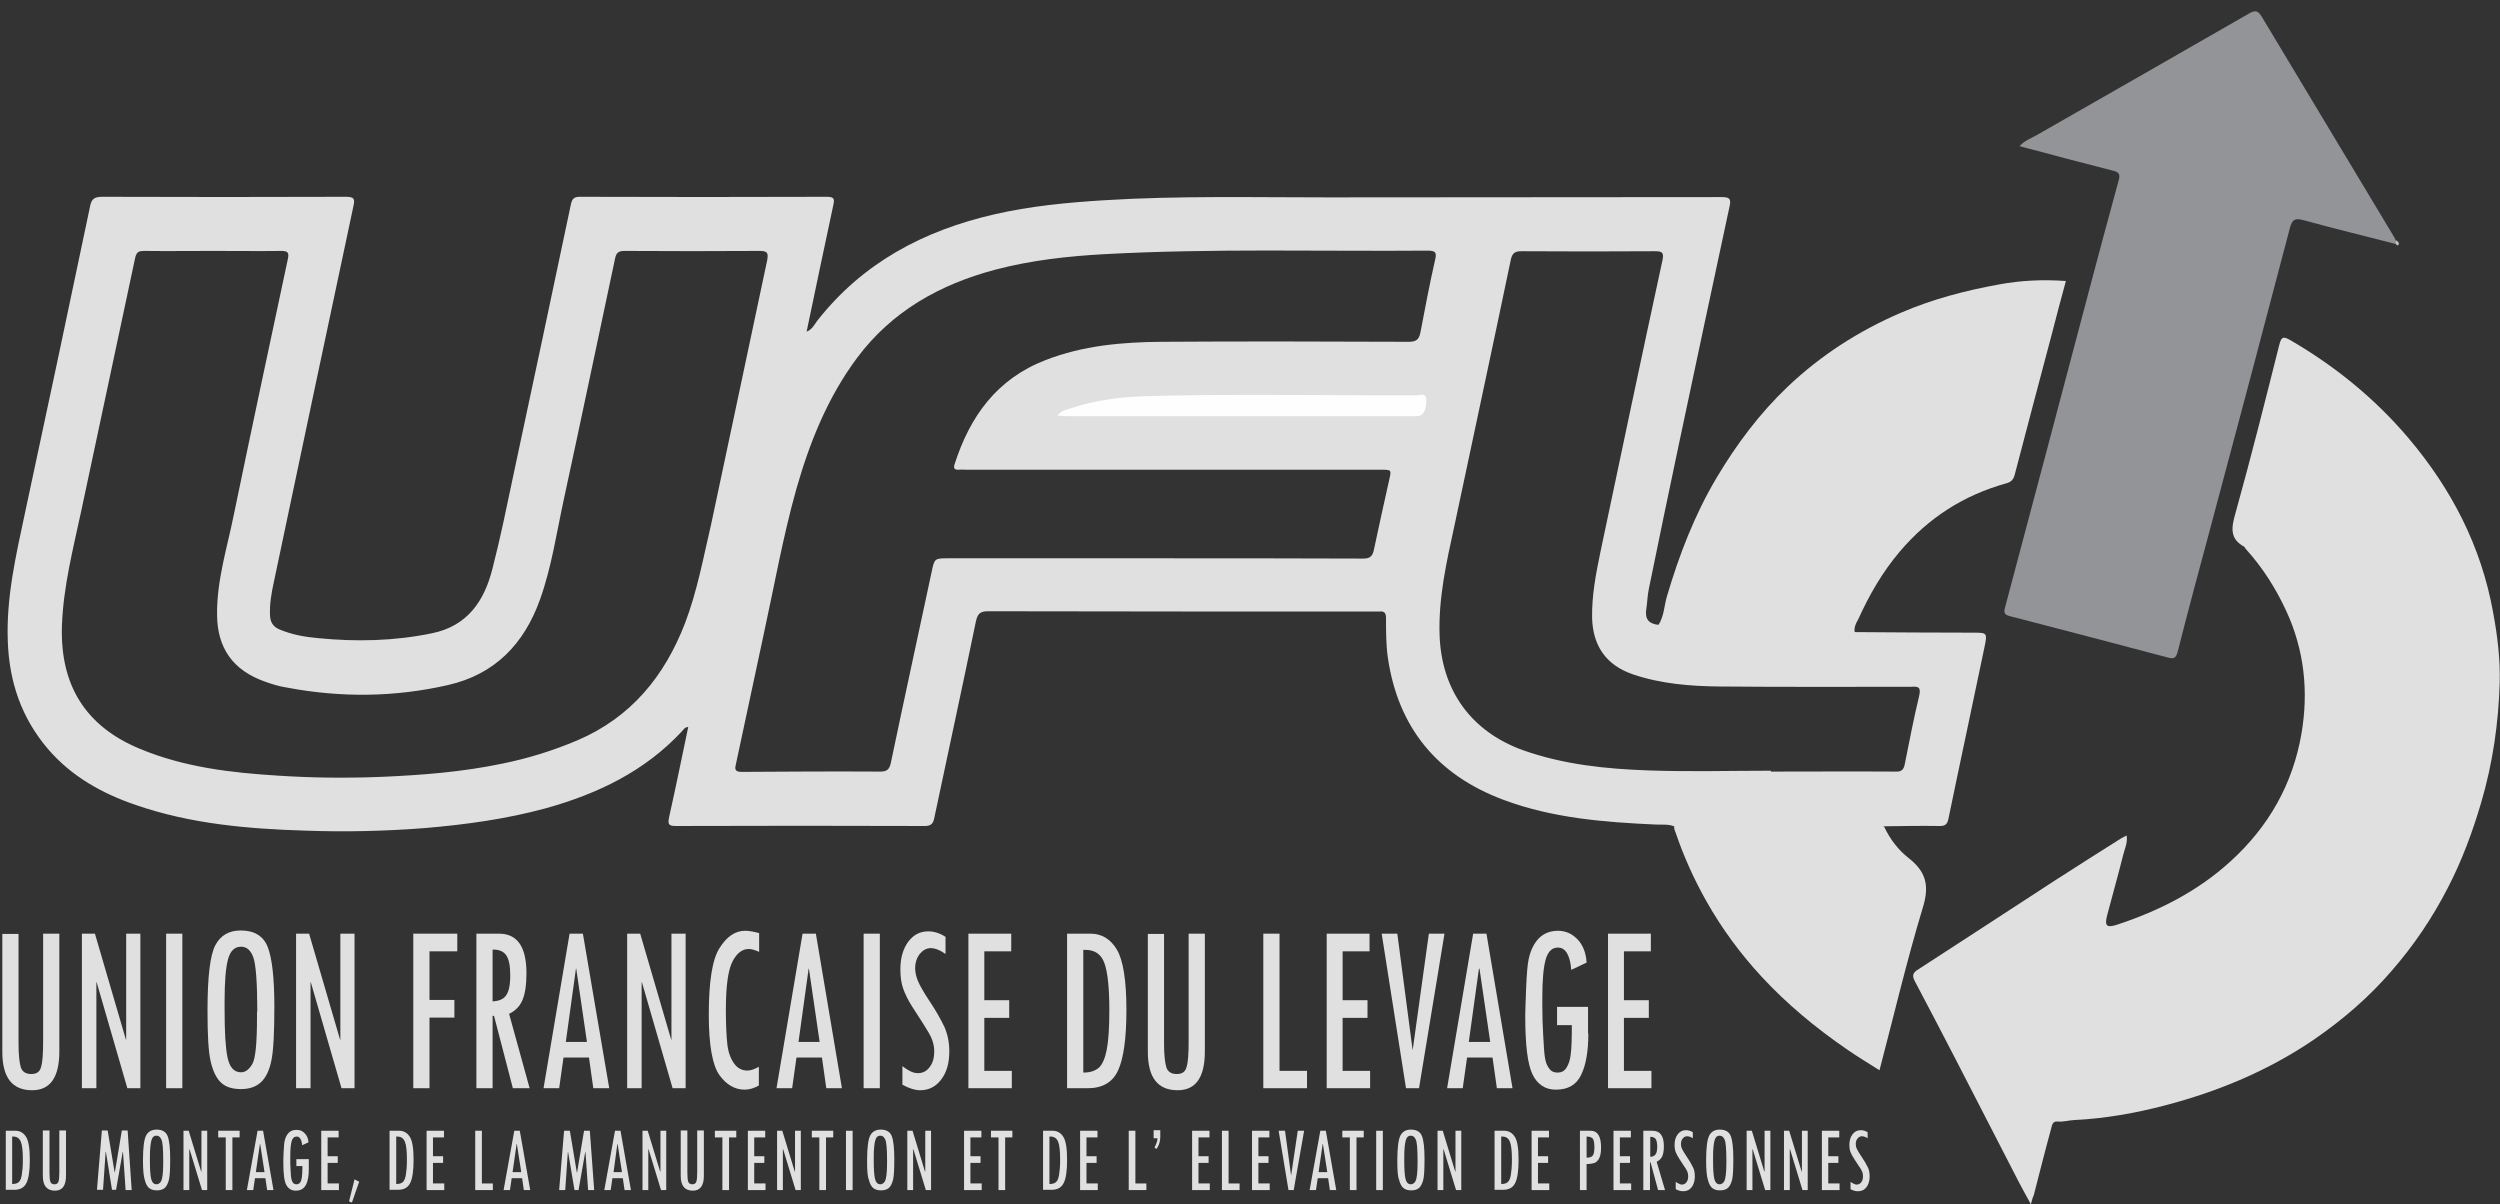 <svg xmlns="http://www.w3.org/2000/svg" xmlns:xlink="http://www.w3.org/1999/xlink" id="Calque_0_xA0_Image_00000057139513955789938460000000219301595783462581_" x="0px" y="0px" viewBox="0 0 863.8 416.1" style="enable-background:new 0 0 863.8 416.1;" xml:space="preserve"><rect x="0" y="0" width="863.8" height="416.1" fill="#333333" stroke="none"/><g>	<path style="fill:#E0E0E0;" d="M20.5,363.3c0,8.9-3.1,13.4-9.4,13.4c-6.9,0-10.3-4.4-10.3-13.3v-40.7h5.6v37.7c0,4,0.3,6.8,0.8,8.4  c0.5,1.5,1.7,2.3,3.6,2.3s3-0.8,3.4-2.5c0.5-1.6,0.7-4.5,0.7-8.7v-37.3h5.6V363.3z"></path>	<path style="fill:#E0E0E0;" d="M48.4,376h-4.4l-10.6-36.6l-0.1,0V376h-5v-53.4h4.5l10.7,36.6l0.1,0v-36.6h4.9V376z"></path>	<path style="fill:#E0E0E0;" d="M57.4,322.6h5.6V376h-5.6V322.6z"></path>	<path style="fill:#E0E0E0;" d="M71.7,349.1c0-11.6,0.9-19.1,2.7-22.5c1.8-3.4,4.7-5.1,8.8-5.1c4.7,0,7.8,1.9,9.3,5.7  s2.3,10.7,2.3,20.6c0,8.9-0.3,15-1,18.5s-1.9,6-3.6,7.6c-1.7,1.6-4,2.4-6.9,2.4c-3,0-5.3-0.7-6.9-2.2c-1.6-1.5-2.8-3.9-3.6-7.3  C72,363.4,71.7,357.6,71.7,349.1z M88.9,349.5c0-10.1-0.5-16.4-1.4-18.8c-0.9-2.4-2.3-3.6-4.2-3.6c-2.2,0-3.7,1.4-4.5,4.3  c-0.8,2.9-1.2,7.7-1.2,14.5v2.9c0,7.6,0.3,13.1,1,16.5s2.2,5.2,4.7,5.2c1.5,0,2.8-1,3.9-2.9c1.1-2,1.6-7.3,1.6-16.2V349.5z"></path>	<path style="fill:#E0E0E0;" d="M122.4,376H118l-10.6-36.6l-0.1,0V376h-5v-53.4h4.5l10.7,36.6l0.1,0v-36.6h4.9V376z"></path>	<path style="fill:#E0E0E0;" d="M158,328.7h-9.6v16.8h8.6v6.1h-8.6V376h-5.6v-53.4H158V328.7z"></path>	<path style="fill:#E0E0E0;" d="M183,376h-5.8l-6.5-25h-0.5v25h-5.6v-53.4h7.8c6.4,0,9.5,4.6,9.5,13.7c0,4.1-0.5,7.2-1.4,9.3  c-0.9,2.1-2.5,3.7-4.6,4.7L183,376z M170.1,346c2.2-0.1,3.8-0.7,4.7-2c1-1.3,1.5-3.6,1.5-6.9c0-3.2-0.4-5.5-1.3-6.9  c-0.9-1.4-2.4-2.1-4.5-2.1h-0.3V346z"></path>	<path style="fill:#E0E0E0;" d="M210.5,376H205l-1.5-10.6h-8.8l-1.5,10.6h-5.4l9-53.4h4.6L210.5,376z M202.8,360l-3.7-25.3H199  l-3.5,25.3H202.8z"></path>	<path style="fill:#E0E0E0;" d="M236.8,376h-4.4l-10.6-36.6l-0.1,0V376h-5v-53.4h4.5l10.7,36.6l0.1,0v-36.6h4.9V376z"></path>	<path style="fill:#E0E0E0;" d="M262.3,375c-1.7,1-3.4,1.5-5,1.5c-3.4,0-6.3-1.7-8.7-5s-3.7-10.3-3.7-20.8c0-11.5,1.2-19.2,3.7-23.1  c2.5-4,5.4-6,8.9-6c1.3,0,2.9,0.3,4.8,0.8v6.5c-1.3-0.6-2.5-1-3.6-1c-2.2,0-4.1,1.4-5.6,4.3s-2.3,8.4-2.3,16.8  c0,5,0.2,8.9,0.5,11.7c0.3,2.8,1.1,5,2.3,6.7c1.2,1.7,2.8,2.5,4.6,2.5c1.1,0,2.4-0.4,4-1.3V375z"></path>	<path style="fill:#E0E0E0;" d="M290.9,376h-5.4l-1.5-10.6h-8.8l-1.5,10.6h-5.4l9-53.4h4.6L290.9,376z M283.2,360l-3.7-25.3h-0.1  l-3.5,25.3H283.2z"></path>	<path style="fill:#E0E0E0;" d="M298.4,322.6h5.6V376h-5.6V322.6z"></path>	<path style="fill:#E0E0E0;" d="M326.5,329.5c-1.8-1.3-3.5-1.9-4.9-1.9c-1.5,0-2.7,0.7-3.8,2c-1,1.3-1.6,3-1.6,4.9  c0,1.3,0.3,2.8,0.9,4.3c0.6,1.5,2,4,4.2,7.3c2.2,3.3,3.8,6.2,5,8.7c1.1,2.5,1.7,5.3,1.7,8.5c0,4-0.9,7.2-2.8,9.7  c-1.9,2.5-4.3,3.7-7.3,3.7c-1.7,0-3.7-0.6-6.1-1.9v-6.4c0.1,0,0.1,0.1,0.2,0.1c0.3,0.3,1,0.8,2.1,1.4c1,0.6,2.1,0.9,3.1,0.9  c1.6,0,3-0.7,4-2.1c1.1-1.4,1.6-3.2,1.6-5.4c0-1.5-0.3-2.9-0.8-4.2c-0.5-1.3-1.5-3-2.9-5.2l-3.8-5.9c-1.5-2.3-2.5-4.4-3.2-6.3  c-0.7-1.9-1-4.2-1-6.8c0-3.9,0.9-7,2.7-9.5c1.8-2.4,4.1-3.6,6.9-3.6c2,0,4,0.6,6,1.9V329.5z"></path>	<path style="fill:#E0E0E0;" d="M349.7,376h-15.1v-53.4h14.8v6.1h-9.3v16.9h8.6v6.1h-8.6V370h9.5V376z"></path>	<path style="fill:#E0E0E0;" d="M368.7,322.6h8.1c3.8,0,6.9,1.8,9.1,5.5c2.2,3.7,3.3,10.7,3.3,20.9c0,9.9-1,16.8-2.9,20.9  s-5.4,6.1-10.5,6.1h-7.1V322.6z M374.3,328.1v42.5c2.4,0,4.1-0.6,5.4-1.7c1.2-1.1,2.1-3.2,2.7-6.2c0.6-3,0.9-7.6,0.9-13.7  c0-7.8-0.6-13.2-1.7-16.2c-1.1-3.1-3.3-4.6-6.6-4.6H374.3z"></path>	<path style="fill:#E0E0E0;" d="M416.3,363.3c0,8.9-3.1,13.4-9.4,13.4c-6.9,0-10.3-4.4-10.3-13.3v-40.7h5.6v37.7  c0,4,0.3,6.8,0.8,8.4c0.5,1.5,1.7,2.3,3.6,2.3s3-0.8,3.4-2.5c0.5-1.6,0.7-4.5,0.7-8.7v-37.3h5.6V363.3z"></path>	<path style="fill:#E0E0E0;" d="M451.6,376h-15.1v-53.4h5.6V370h9.5V376z"></path>	<path style="fill:#E0E0E0;" d="M473.5,376h-15.1v-53.4h14.8v6.1h-9.3v16.9h8.6v6.1h-8.6V370h9.5V376z"></path>	<path style="fill:#E0E0E0;" d="M477.4,322.6h5.4l5.3,40.3l5.6-40.3h5.4l-8.8,53.4h-4.5L477.4,322.6z"></path>	<path style="fill:#E0E0E0;" d="M522.6,376h-5.4l-1.5-10.6h-8.8l-1.5,10.6h-5.4l9-53.4h4.6L522.6,376z M514.9,360l-3.7-25.3H511  l-3.5,25.3H514.9z"></path>	<path style="fill:#E0E0E0;" d="M548.8,357.1c0,6.1-0.8,10.9-2.5,14.3c-1.6,3.4-4.5,5.1-8.7,5.1c-3.7,0-6.4-1.8-8.1-5.3  c-1.7-3.5-2.5-10.2-2.5-20.2c0-1.2,0.1-4.3,0.3-9.4c0.2-5.1,0.5-8.5,0.9-10.3s1-3.5,1.9-5c0.9-1.5,2-2.7,3.4-3.5  c1.4-0.8,3-1.2,4.8-1.2c2.6,0,4.9,1,6.8,3c1.9,2,2.9,4.7,3.1,8l-5.3,2.5c-0.4-5.1-2-7.7-4.6-7.7c-2,0-3.4,1.3-4.2,4  c-0.8,2.7-1.2,7.1-1.2,13.3v2.7c0,3.6,0.1,7,0.3,10.2s0.3,5.6,0.5,7.1c0.2,1.5,0.5,2.7,1,3.6s1,1.5,1.5,1.8s1.2,0.5,1.9,0.5  c1.4,0,2.4-0.5,3.1-1.6c0.7-1.1,1.3-2.6,1.5-4.6c0.3-2,0.4-5.4,0.4-10.2h-5.1v-6.3h10.7V357.1z"></path>	<path style="fill:#E0E0E0;" d="M570.7,376h-15.1v-53.4h14.8v6.1h-9.3v16.9h8.6v6.1h-8.6V370h9.5V376z"></path></g><g>	<path style="fill:#E0E0E0;" d="M2,390.7h3.3c1.6,0,2.8,0.7,3.7,2.1c0.9,1.4,1.3,4.1,1.3,8c0,3.8-0.4,6.5-1.2,8  c-0.8,1.6-2.2,2.3-4.2,2.3H2V390.7z M4.2,392.8v16.3c1,0,1.7-0.2,2.2-0.6s0.9-1.2,1.1-2.4c0.2-1.2,0.4-2.9,0.4-5.3  c0-3-0.2-5.1-0.7-6.3c-0.5-1.2-1.3-1.8-2.7-1.8H4.2z"></path>	<path style="fill:#E0E0E0;" d="M22.8,406.3c0,3.4-1.3,5.1-3.8,5.1c-2.8,0-4.2-1.7-4.2-5.1v-15.7h2.3v14.5c0,1.6,0.1,2.6,0.3,3.2  c0.2,0.6,0.7,0.9,1.4,0.9c0.7,0,1.2-0.3,1.4-0.9c0.2-0.6,0.3-1.7,0.3-3.3v-14.4h2.3V406.3z"></path>	<path style="fill:#E0E0E0;" d="M45.5,411.2h-2.1L42.5,398h-0.1l-2.3,13.1h-1.4L36.6,398h-0.1l-0.9,13.1h-2.1l1.7-20.5h2l2.4,14.4  h0.1l2.4-14.4h2L45.5,411.2z"></path>	<path style="fill:#E0E0E0;" d="M49.4,400.9c0-4.5,0.4-7.3,1.1-8.6c0.7-1.3,1.9-2,3.6-2c1.9,0,3.2,0.7,3.8,2.2  c0.6,1.5,0.9,4.1,0.9,7.9c0,3.4-0.1,5.8-0.4,7.1s-0.8,2.3-1.4,2.9c-0.7,0.6-1.6,0.9-2.8,0.9c-1.2,0-2.1-0.3-2.8-0.9  c-0.6-0.6-1.1-1.5-1.4-2.8C49.6,406.4,49.4,404.1,49.4,400.9z M56.4,401c0-3.9-0.2-6.3-0.6-7.2c-0.4-0.9-0.9-1.4-1.7-1.4  c-0.9,0-1.5,0.5-1.8,1.7c-0.3,1.1-0.5,3-0.5,5.6v1.1c0,2.9,0.1,5,0.4,6.4c0.3,1.3,0.9,2,1.9,2c0.6,0,1.2-0.4,1.6-1.1  c0.4-0.8,0.7-2.8,0.7-6.2V401z"></path>	<path style="fill:#E0E0E0;" d="M71.6,411.2h-1.8l-4.3-14.1l-0.1,0v14.1h-2v-20.5h1.8l4.3,14.1l0.1,0v-14.1h2V411.2z"></path>	<path style="fill:#E0E0E0;" d="M82.9,393h-2.6v18.2H78V393h-2.6v-2.3h7.4V393z"></path>	<path style="fill:#E0E0E0;" d="M94.5,411.2h-2.2l-0.6-4.1h-3.6l-0.6,4.1h-2.2l3.7-20.5h1.9L94.5,411.2z M91.4,405l-1.5-9.7h-0.1  l-1.4,9.7H91.4z"></path>	<path style="fill:#E0E0E0;" d="M106.7,403.9c0,2.4-0.3,4.2-1,5.5c-0.7,1.3-1.8,2-3.5,2c-1.5,0-2.6-0.7-3.3-2c-0.7-1.3-1-3.9-1-7.8  c0-0.5,0-1.7,0.1-3.6c0.1-1.9,0.2-3.3,0.4-4c0.2-0.7,0.4-1.3,0.8-1.9c0.4-0.6,0.8-1,1.4-1.3c0.6-0.3,1.2-0.4,2-0.4  c1.1,0,2,0.4,2.7,1.2c0.8,0.8,1.2,1.8,1.3,3.1l-2.2,1c-0.2-2-0.8-3-1.9-3c-0.8,0-1.4,0.5-1.7,1.5c-0.3,1-0.5,2.7-0.5,5.1v1  c0,1.4,0,2.7,0.1,3.9c0.1,1.3,0.1,2.2,0.2,2.7s0.2,1,0.4,1.4c0.2,0.3,0.4,0.6,0.6,0.7s0.5,0.2,0.8,0.2c0.5,0,1-0.2,1.3-0.6  c0.3-0.4,0.5-1,0.6-1.8c0.1-0.8,0.2-2.1,0.2-3.9h-2.1v-2.4h4.3V403.9z"></path>	<path style="fill:#E0E0E0;" d="M117.1,411.2H111v-20.5h6v2.3h-3.8v6.5h3.5v2.3h-3.5v7.1h3.9V411.2z"></path>	<path style="fill:#E0E0E0;" d="M124.1,408.3l-2.5,7.2l-1-0.4l1.9-7.6L124.1,408.3z"></path>	<path style="fill:#E0E0E0;" d="M134.6,390.7h3.3c1.6,0,2.8,0.7,3.7,2.1c0.9,1.4,1.3,4.1,1.3,8c0,3.8-0.4,6.5-1.2,8  c-0.8,1.6-2.2,2.3-4.2,2.3h-2.9V390.7z M136.9,392.8v16.3c1,0,1.7-0.2,2.2-0.6s0.9-1.2,1.1-2.4c0.2-1.2,0.4-2.9,0.4-5.3  c0-3-0.2-5.1-0.7-6.3c-0.5-1.2-1.3-1.8-2.7-1.8H136.9z"></path>	<path style="fill:#E0E0E0;" d="M153.5,411.2h-6.1v-20.5h6v2.3h-3.8v6.5h3.5v2.3h-3.5v7.1h3.9V411.2z"></path>	<path style="fill:#E0E0E0;" d="M170.3,411.2h-6.1v-20.5h2.3v18.2h3.8V411.2z"></path>	<path style="fill:#E0E0E0;" d="M183.2,411.2H181l-0.6-4.1h-3.6l-0.6,4.1H174l3.7-20.5h1.9L183.2,411.2z M180.1,405l-1.5-9.7h-0.1  l-1.4,9.7H180.1z"></path>	<path style="fill:#E0E0E0;" d="M205.3,411.2h-2.1l-0.9-13.1h-0.1l-2.3,13.1h-1.4l-2.2-13.1h-0.1l-0.9,13.1h-2.1l1.7-20.5h2  l2.4,14.4h0.1l2.4-14.4h2L205.3,411.2z"></path>	<path style="fill:#E0E0E0;" d="M218,411.2h-2.2l-0.6-4.1h-3.6l-0.6,4.1h-2.2l3.7-20.5h1.9L218,411.2z M214.9,405l-1.5-9.7h-0.1  L212,405H214.9z"></path>	<path style="fill:#E0E0E0;" d="M230.2,411.2h-1.8l-4.3-14.1l-0.1,0v14.1h-2v-20.5h1.8l4.3,14.1l0.1,0v-14.1h2V411.2z"></path>	<path style="fill:#E0E0E0;" d="M243.2,406.3c0,3.4-1.3,5.1-3.8,5.1c-2.8,0-4.2-1.7-4.2-5.1v-15.7h2.3v14.5c0,1.6,0.1,2.6,0.3,3.2  c0.2,0.6,0.7,0.9,1.4,0.9c0.7,0,1.2-0.3,1.4-0.9c0.2-0.6,0.3-1.7,0.3-3.3v-14.4h2.3V406.3z"></path>	<path style="fill:#E0E0E0;" d="M254.5,393h-2.6v18.2h-2.3V393H247v-2.3h7.4V393z"></path>	<path style="fill:#E0E0E0;" d="M264.5,411.2h-6.1v-20.5h6v2.3h-3.8v6.5h3.5v2.3h-3.5v7.1h3.9V411.2z"></path>	<path style="fill:#E0E0E0;" d="M276.7,411.2h-1.8l-4.3-14.1l-0.1,0v14.1h-2v-20.5h1.8l4.3,14.1l0.1,0v-14.1h2V411.2z"></path>	<path style="fill:#E0E0E0;" d="M288,393h-2.6v18.2h-2.3V393h-2.6v-2.3h7.4V393z"></path>	<path style="fill:#E0E0E0;" d="M292.3,390.7h2.3v20.5h-2.3V390.7z"></path>	<path style="fill:#E0E0E0;" d="M299.6,400.9c0-4.5,0.4-7.3,1.1-8.6c0.7-1.3,1.9-2,3.6-2c1.9,0,3.2,0.7,3.8,2.2  c0.6,1.5,0.9,4.1,0.9,7.9c0,3.4-0.1,5.8-0.4,7.1s-0.8,2.3-1.4,2.9c-0.7,0.6-1.6,0.9-2.8,0.9c-1.2,0-2.1-0.3-2.8-0.9  c-0.6-0.6-1.1-1.5-1.4-2.8C299.7,406.4,299.6,404.1,299.6,400.9z M306.5,401c0-3.9-0.2-6.3-0.6-7.2c-0.4-0.9-0.9-1.4-1.7-1.4  c-0.9,0-1.5,0.5-1.8,1.7c-0.3,1.1-0.5,3-0.5,5.6v1.1c0,2.9,0.1,5,0.4,6.4c0.3,1.3,0.9,2,1.9,2c0.6,0,1.2-0.4,1.6-1.1  c0.4-0.8,0.7-2.8,0.7-6.2V401z"></path>	<path style="fill:#E0E0E0;" d="M321.7,411.2h-1.8l-4.3-14.1l-0.1,0v14.1h-2v-20.5h1.8l4.3,14.1l0.1,0v-14.1h2V411.2z"></path>	<path style="fill:#E0E0E0;" d="M339.2,411.2h-6.1v-20.5h6v2.3h-3.8v6.5h3.5v2.3h-3.5v7.1h3.9V411.2z"></path>	<path style="fill:#E0E0E0;" d="M349.9,393h-2.6v18.2H345V393h-2.6v-2.3h7.4V393z"></path>	<path style="fill:#E0E0E0;" d="M360.4,390.7h3.3c1.6,0,2.8,0.7,3.7,2.1c0.9,1.4,1.3,4.1,1.3,8c0,3.8-0.4,6.5-1.2,8  c-0.8,1.6-2.2,2.3-4.2,2.3h-2.9V390.7z M362.6,392.8v16.3c1,0,1.7-0.2,2.2-0.6s0.9-1.2,1.1-2.4c0.2-1.2,0.4-2.9,0.4-5.3  c0-3-0.2-5.1-0.7-6.3c-0.5-1.2-1.3-1.8-2.7-1.8H362.6z"></path>	<path style="fill:#E0E0E0;" d="M379.3,411.2h-6.1v-20.5h6v2.3h-3.8v6.5h3.5v2.3h-3.5v7.1h3.9V411.2z"></path>	<path style="fill:#E0E0E0;" d="M396.1,411.2h-6.1v-20.5h2.3v18.2h3.8V411.2z"></path>	<path style="fill:#E0E0E0;" d="M400.9,392.8c0,1.5-0.4,2.9-1.3,4.2l-0.7-0.5c0.6-1.2,1-2.2,1-2.9c0-0.1,0-0.2,0-0.3h-1.3v-2.8h2.3  V392.8z"></path>	<path style="fill:#E0E0E0;" d="M418,411.2h-6.1v-20.5h6v2.3h-3.8v6.5h3.5v2.3h-3.5v7.1h3.9V411.2z"></path>	<path style="fill:#E0E0E0;" d="M428.3,411.2h-6.1v-20.5h2.3v18.2h3.8V411.2z"></path>	<path style="fill:#E0E0E0;" d="M438.7,411.2h-6.1v-20.5h6v2.3h-3.8v6.5h3.5v2.3h-3.5v7.1h3.9V411.2z"></path>	<path style="fill:#E0E0E0;" d="M441.8,390.7h2.2l2.1,15.5l2.3-15.5h2.2l-3.6,20.5h-1.8L441.8,390.7z"></path>	<path style="fill:#E0E0E0;" d="M461.7,411.2h-2.2l-0.6-4.1h-3.6l-0.6,4.1h-2.2l3.7-20.5h1.9L461.7,411.2z M458.6,405l-1.5-9.7H457  l-1.4,9.7H458.6z"></path>	<path style="fill:#E0E0E0;" d="M471.3,393h-2.6v18.2h-2.3V393h-2.6v-2.3h7.4V393z"></path>	<path style="fill:#E0E0E0;" d="M475.5,390.7h2.3v20.5h-2.3V390.7z"></path>	<path style="fill:#E0E0E0;" d="M482.8,400.9c0-4.5,0.4-7.3,1.1-8.6c0.7-1.3,1.9-2,3.6-2c1.9,0,3.2,0.7,3.8,2.2  c0.6,1.5,0.9,4.1,0.9,7.9c0,3.4-0.1,5.8-0.4,7.1c-0.3,1.3-0.8,2.3-1.4,2.9c-0.7,0.6-1.6,0.9-2.8,0.9c-1.2,0-2.1-0.3-2.8-0.9  c-0.6-0.6-1.1-1.5-1.4-2.8C482.9,406.4,482.8,404.1,482.8,400.9z M489.8,401c0-3.9-0.2-6.3-0.6-7.2c-0.4-0.9-0.9-1.4-1.7-1.4  c-0.9,0-1.5,0.5-1.8,1.7c-0.3,1.1-0.5,3-0.5,5.6v1.1c0,2.9,0.1,5,0.4,6.4c0.3,1.3,0.9,2,1.9,2c0.6,0,1.2-0.4,1.6-1.1  c0.4-0.8,0.7-2.8,0.7-6.2V401z"></path>	<path style="fill:#E0E0E0;" d="M504.9,411.2h-1.8l-4.3-14.1l-0.1,0v14.1h-2v-20.5h1.8l4.3,14.1l0.1,0v-14.1h2V411.2z"></path>	<path style="fill:#E0E0E0;" d="M516.4,390.7h3.3c1.6,0,2.8,0.7,3.7,2.1c0.9,1.4,1.3,4.1,1.3,8c0,3.8-0.4,6.5-1.2,8  c-0.8,1.6-2.2,2.3-4.2,2.3h-2.9V390.7z M518.7,392.8v16.3c1,0,1.7-0.2,2.2-0.6c0.5-0.4,0.9-1.2,1.1-2.4s0.4-2.9,0.4-5.3  c0-3-0.2-5.1-0.7-6.3c-0.5-1.2-1.3-1.8-2.7-1.8H518.7z"></path>	<path style="fill:#E0E0E0;" d="M535.3,411.2h-6.1v-20.5h6v2.3h-3.8v6.5h3.5v2.3h-3.5v7.1h3.9V411.2z"></path>	<path style="fill:#E0E0E0;" d="M545.9,390.7h3.7c2.4,0,3.6,1.9,3.6,5.8c0,1.5-0.2,2.8-0.6,3.6c-0.4,0.9-1,1.4-1.6,1.7  c-0.6,0.2-1.6,0.4-2.8,0.4v9h-2.3V390.7z M548.2,400c1,0,1.7-0.2,2.1-0.7s0.6-1.4,0.6-2.9c0-1.4-0.2-2.4-0.5-2.9  c-0.4-0.5-1.1-0.8-2.2-0.8V400z"></path>	<path style="fill:#E0E0E0;" d="M563.6,411.2h-6.1v-20.5h6v2.3h-3.8v6.5h3.5v2.3h-3.5v7.1h3.9V411.2z"></path>	<path style="fill:#E0E0E0;" d="M575.3,411.2h-2.4l-2.6-9.6h-0.2v9.6h-2.3v-20.5h3.2c2.6,0,3.9,1.8,3.9,5.3c0,1.6-0.2,2.8-0.6,3.6  c-0.4,0.8-1,1.4-1.9,1.8L575.3,411.2z M570.1,399.7c0.9,0,1.5-0.3,1.9-0.8c0.4-0.5,0.6-1.4,0.6-2.7c0-1.2-0.2-2.1-0.5-2.6  s-1-0.8-1.8-0.8h-0.1V399.7z"></path>	<path style="fill:#E0E0E0;" d="M584.9,393.3c-0.7-0.5-1.4-0.7-2-0.7s-1.1,0.3-1.5,0.8c-0.4,0.5-0.6,1.1-0.6,1.9  c0,0.5,0.1,1.1,0.4,1.7c0.3,0.6,0.8,1.5,1.7,2.8s1.5,2.4,2,3.4c0.5,0.9,0.7,2,0.7,3.3c0,1.5-0.4,2.8-1.1,3.7c-0.8,1-1.7,1.4-3,1.4  c-0.7,0-1.5-0.2-2.5-0.7v-2.5c0,0,0.1,0,0.1,0c0.1,0.1,0.4,0.3,0.8,0.5c0.4,0.2,0.8,0.4,1.2,0.4c0.7,0,1.2-0.3,1.6-0.8  c0.4-0.5,0.6-1.2,0.6-2.1c0-0.6-0.1-1.1-0.3-1.6s-0.6-1.2-1.2-2l-1.5-2.3c-0.6-0.9-1-1.7-1.3-2.4c-0.3-0.7-0.4-1.6-0.4-2.6  c0-1.5,0.4-2.7,1.1-3.6s1.6-1.4,2.8-1.4c0.8,0,1.6,0.2,2.4,0.7V393.3z"></path>	<path style="fill:#E0E0E0;" d="M589.5,400.9c0-4.5,0.4-7.3,1.1-8.6c0.7-1.3,1.9-2,3.6-2c1.9,0,3.2,0.7,3.8,2.2  c0.6,1.5,0.9,4.1,0.9,7.9c0,3.4-0.1,5.8-0.4,7.1c-0.3,1.3-0.8,2.3-1.4,2.9c-0.7,0.6-1.6,0.9-2.8,0.9c-1.2,0-2.1-0.3-2.8-0.9  c-0.6-0.6-1.1-1.5-1.4-2.8C589.7,406.4,589.5,404.1,589.5,400.9z M596.5,401c0-3.9-0.2-6.3-0.6-7.2c-0.4-0.9-0.9-1.4-1.7-1.4  c-0.9,0-1.5,0.5-1.8,1.7c-0.3,1.1-0.5,3-0.5,5.6v1.1c0,2.9,0.1,5,0.4,6.4c0.3,1.3,0.9,2,1.9,2c0.6,0,1.2-0.4,1.6-1.1  c0.4-0.8,0.7-2.8,0.7-6.2V401z"></path>	<path style="fill:#E0E0E0;" d="M611.7,411.2h-1.8l-4.3-14.1l-0.1,0v14.1h-2v-20.5h1.8l4.3,14.1l0.1,0v-14.1h2V411.2z"></path>	<path style="fill:#E0E0E0;" d="M624.6,411.2h-1.8l-4.3-14.1l-0.1,0v14.1h-2v-20.5h1.8l4.3,14.1l0.1,0v-14.1h2V411.2z"></path>	<path style="fill:#E0E0E0;" d="M635.6,411.2h-6.1v-20.5h6v2.3h-3.8v6.5h3.5v2.3h-3.5v7.1h3.9V411.2z"></path>	<path style="fill:#E0E0E0;" d="M645.3,393.3c-0.7-0.5-1.4-0.7-2-0.7s-1.1,0.3-1.5,0.8c-0.4,0.5-0.6,1.1-0.6,1.9  c0,0.5,0.1,1.1,0.4,1.7c0.3,0.6,0.8,1.5,1.7,2.8s1.5,2.4,2,3.4c0.5,0.9,0.7,2,0.7,3.3c0,1.5-0.4,2.8-1.1,3.7c-0.8,1-1.7,1.4-3,1.4  c-0.7,0-1.5-0.2-2.5-0.7v-2.5c0,0,0.1,0,0.1,0c0.1,0.1,0.4,0.3,0.8,0.5c0.4,0.2,0.8,0.4,1.2,0.4c0.7,0,1.2-0.3,1.6-0.8  c0.4-0.5,0.6-1.2,0.6-2.1c0-0.6-0.1-1.1-0.3-1.6s-0.6-1.2-1.2-2l-1.5-2.3c-0.6-0.9-1-1.7-1.3-2.4c-0.3-0.7-0.4-1.6-0.4-2.6  c0-1.5,0.4-2.7,1.1-3.6s1.6-1.4,2.8-1.4c0.8,0,1.6,0.2,2.4,0.7V393.3z"></path></g><path style="fill:#E0E0E0;" d="M701.7,416.1c-2-3.7-3.8-6.9-5.5-10.3c-7-13.5-13.9-27.1-20.9-40.6c-4.5-8.7-9.1-17.5-13.7-26.2 c-1-1.9-0.7-2.9,1.1-4c15.8-10.2,31.5-20.5,47.2-30.7c7.7-5,15.4-9.8,23.1-14.7c0.5-0.3,1-0.5,1.8-0.9c0.4,2.5-0.7,4.6-1.2,6.7 c-1.7,6.9-3.7,13.8-5.5,20.7c-1,3.8-0.3,4.6,3.4,3.4c14.5-4.8,27.8-11.5,39.2-21.9c13.2-12,21.5-26.7,24.5-44.1 c2.5-14.6,1-28.9-5.3-42.5c-3.6-7.8-8.2-15-14-21.4c-0.2-0.2-0.3-0.6-0.5-0.7c-5.1-2.8-4.4-6.7-3-11.6c5.4-19.4,10.3-38.9,15.2-58.4 c0.7-2.6,1.4-2.7,3.7-1.4c15.5,9,29.3,20.2,40.9,33.9c14.8,17.5,25.1,37.3,29.2,60.1c1.5,8,2.5,16.1,2.3,24.2 c-0.4,14.1-2.4,28-6.4,41.6c-3,10.2-6.7,20.2-11.6,29.6c-5.3,10.3-11.7,19.8-19.3,28.5c-7.9,9.2-17,17-26.9,23.8 c-15.7,10.7-33,17.9-51.3,22.7c-10.3,2.7-20.9,4.6-31.6,5.1c-1.9,0.1-3.7,0.7-5.6,0.5c-1.9-0.2-2,1.4-2.3,2.5c-2.1,7.6-4,15.3-6,23 C702.3,413.8,702.1,414.7,701.7,416.1z"></path><path style="fill:#939498;" d="M827.8,84.3c-10.6-2.7-21.2-5.3-31.8-8.2c-2.9-0.8-4-0.4-4.8,2.7c-9.1,34.7-18.3,69.4-27.6,104.1 c-3.8,14.1-7.6,28.2-11.2,42.4c-0.6,2.2-1.4,2.4-3.3,1.9c-18.2-4.8-36.4-9.6-54.6-14.3c-2-0.5-2.2-1.2-1.7-3.1 c9.7-36.3,19.3-72.7,28.9-109c3.4-12.8,6.8-25.6,10.3-38.3c0.7-2.3,0.2-3.1-2.2-3.6c-10.6-2.7-21.2-5.5-32-8.4 c1.7-1.9,3.9-2.7,5.9-3.8c24.5-14,49-28,73.5-42.1c2.3-1.3,3.1-0.7,4.3,1.2c15.3,25.5,30.6,50.9,45.9,76.4c0.2,0.3,0.2,0.6,0.3,0.8 C828.1,83.5,828.2,83.9,827.8,84.3z"></path><path style="fill:#E0E0E0;" d="M640.8,218.4c-14.4,0-28.9,0.3-43.3-0.1c-8.2-0.2-16.5-0.4-24.5-2.3c2-3.1,2-6.8,3-10.1 c4.2-14.2,9.5-28,17.1-40.8c6.9-11.6,14.9-22.3,24.7-31.6c11.4-10.8,24.5-19.2,38.9-25.4c10.9-4.7,22.3-7.7,33.9-9.8 c7.5-1.4,15.2-1.8,23.2-1.2c-1.7,6.2-3.3,12.3-4.9,18.5c-4.3,16.2-8.6,32.4-12.8,48.5c-0.4,1.6-1.3,2.5-2.9,2.9 c-14.7,4.1-26.9,11.9-36.8,23.6c-6.1,7.2-10.6,15.1-14.4,23.5C641.2,215.4,640.6,216.8,640.8,218.4z"></path><path style="fill:#E0E0E0;" d="M578.4,285.6c24.2,0,48.4,0,72.6,0c2,4.3,4.9,8.1,8.5,10.9c6,4.7,7.2,9.5,4.9,17 c-5.6,18.5-10,37.3-15,56.3c-3.9-2.5-7.8-4.8-11.5-7.4c-10.6-7.3-20.5-15.5-29.2-24.9c-7.4-8-13.8-16.7-19.1-26.1 c-4.3-7.6-7.9-15.6-10.7-23.9C578.6,287,578.5,286.3,578.4,285.6z"></path><path style="fill:#C0C0C1;" d="M827.8,84.3c0-0.4,0-0.9,0.1-1.3c0.5,0.4,1.3,0.8,0.8,1.6C828.5,85,828.1,84.7,827.8,84.3z"></path><path style="fill:#E0E0E0;" d="M681.6,218.6c-13.6,0-27.1-0.1-40.7-0.2c-1.4-1.1-3-0.9-4.6-0.9c-11.2,0-22.4,0.2-33.5-0.1 c-8.8-0.2-17.5-0.3-26.2-1.9c-1.2-0.2-2.4-0.2-3.5,0.4c-3.2-0.3-4.8-1.8-4.3-5.3c0.4-2.4,0.4-4.8,0.9-7.1 c3.4-16.6,6.8-33.1,10.3-49.6c5.8-27.5,11.7-55.1,17.6-82.6c0.6-2.6,0-3.2-2.7-3.2c-45.4,0.1-90.7,0-136.1,0.1 c-25.9,0-51.7-0.6-77.5,1c-12.7,0.8-25.4,2-37.9,4.9c-24.3,5.6-45.3,16.7-61,36.7c-1,1.3-1.7,3-3.7,3.8c3.1-14.8,6.1-29.2,9.2-43.6 c0.5-2.2,0.4-3-2.2-3c-28.5,0.1-56.9,0.1-85.4,0c-2,0-2.6,0.8-3,2.4c-6.6,31.2-13.2,62.5-19.9,93.7c-2.3,10.9-4.5,21.8-7.3,32.6 c-2.8,11-8.6,19.6-20.8,22.1c-13,2.7-26.1,3-39.3,1.7c-4.6-0.4-9.1-1.2-13.4-3c-2.2-0.9-3.2-2.5-3.3-4.8c-0.2-3.9,0.5-7.8,1.3-11.5 c9.1-43.3,18.3-86.6,27.5-129.9c0.6-2.6,0.3-3.3-2.6-3.3c-28.1,0.1-56.1,0.1-84.2,0c-2.8,0-3.7,0.8-4.2,3.4 c-7.4,35.3-14.9,70.7-22.5,106c-3.1,14.6-6.5,29.1-5.9,44.3c0.5,13.9,4.7,26.3,13.8,37c8.2,9.6,18.8,15.5,30.6,19.5 c18.9,6.5,38.6,8.2,58.3,8.8c13.9,0.5,27.7,0.2,41.6-0.9c14-1.2,27.9-3.1,41.5-6.8c18-5,34.3-12.8,47.2-26.7c0.5-0.6,1-1.4,2.1-1.4 c-2.2,10.5-4.3,20.8-6.6,31.1c-0.5,2.4-0.3,3.1,2.3,3.1c28.7-0.1,57.3-0.1,86,0c2.2,0,2.9-0.8,3.3-2.7c4.8-22.7,9.7-45.3,14.4-68 c0.6-2.8,1.6-3.5,4.3-3.5c44.6,0.1,89.1,0.1,133.7,0.1c0.5,0,1,0,1.5,0c1.7-0.2,2.2,0.6,2.2,2.3c0,4.5,0,9,0.6,13.4 c3.5,24.5,17.2,40.9,40.1,49.4c16.9,6.3,34.7,7.7,52.6,8.5c2.1,0.1,4.2-0.2,6.2,0.6c1.2,1,2.6,0.9,4,0.9c21.5,0,43.1,0,64.6,0 c1.4,0,2.8,0.1,4-0.9c6.4-0.1,12.8-0.2,19.2-0.1c1.8,0,2.6-0.5,3-2.4c4.1-19.9,8.4-39.7,12.5-59.5 C686.7,218.6,686.6,218.6,681.6,218.6z M236.7,215.3c-7.1,18.4-18.7,32.6-37.2,40.5c-8.5,3.6-17.2,6.3-26.2,8.1 c-13.5,2.8-27.2,3.9-41,4.5c-12.1,0.5-24.1,0.4-36.2-0.4c-16.3-1-32.4-2.9-47.6-9.2c-19-7.8-27.8-22.1-27.1-42.7 c0.5-13.6,3.9-26.6,6.7-39.7c6.2-29.1,12.4-58.2,18.6-87.3c0.5-2.2,1.4-2.4,3.2-2.4c7.9,0.1,15.8,0,23.7,0c7.9,0,15.8,0.1,23.7,0 c2.1,0,2.6,0.6,2.2,2.6c-6.3,29.5-12.6,59-18.7,88.5c-2.3,11.4-5.9,22.6-5.8,34.4c0,11.7,5.5,19.4,16.5,23.3 c2.5,0.9,5.1,1.7,7.8,2.1c18.6,3.5,37.1,3.3,55.5-0.9c16.2-3.7,26.3-14.2,31.8-29.6c4-11.2,5.7-23,8.2-34.5 c6-27.7,11.8-55.5,17.7-83.2c0.4-2,1.1-2.7,3.3-2.7c15.6,0.1,31.2,0.1,46.8,0c2.6,0,2.9,0.8,2.5,3.1c-6.5,30.5-12.9,61-19.4,91.4 C243,192.7,240.9,204.3,236.7,215.3z M495.9,89.6c-1.9,8.3-3.5,16.8-5.1,25.2c-0.5,2.5-1.4,3.3-4.1,3.3c-28.5-0.1-56.9-0.2-85.4,0 c-13.6,0.1-27.1,1.3-40,6.3c-16.9,6.5-26.2,19.5-31.5,36.1c-0.4,1.4,0,1.8,1.4,1.8c1-0.1,2,0,3,0c47.7,0,95.3,0,143,0 c3.6,0,3.6,0,2.8,3.5c-1.8,8.1-3.6,16.1-5.3,24.2c-0.5,2.2-1.3,3-3.7,3c-24.2-0.1-48.4-0.1-72.5-0.1c-23.6,0-47.2,0-70.7,0 c-4.9,0-4.9,0-5.9,4.7c-4.7,22-9.5,44-14.1,66c-0.5,2.3-1.4,3-3.7,3c-16-0.1-32,0-47.9,0.1c-2.5,0-2.3-1.2-1.9-2.8 c3.2-14.8,6.3-29.6,9.5-44.4c3.7-16.9,6.7-34,11.4-50.7c4.6-16.1,10.8-31.5,20.9-45.1c12.1-16.2,28.6-25.4,47.7-30.5 c12.5-3.3,25.3-4.7,38.1-5.4c37.2-2,74.5-0.9,111.7-1.2C495.8,86.7,496.5,87.1,495.9,89.6z M663.1,240.5c-1.9,7.8-3.4,15.8-5,23.7 c-0.4,2-1.4,2.5-3.3,2.4c-14.3-0.1-28.6,0-42.9,0c0-0.1,0-0.2,0-0.3c-14.1,0-28.2,0.4-42.2-0.1c-14.7-0.5-29.4-2-43.5-7 c-18-6.5-28.2-20.8-28.8-39.9c-0.4-12.8,2.4-25.1,5.1-37.5c6.5-30.7,13.1-61.3,19.5-92c0.5-2.4,1.5-3,3.7-3 c15.4,0.1,30.8,0.1,46.1,0c2.5,0,3.2,0.4,2.6,3.2c-7.3,33.7-14.4,67.4-21.5,101.1c-1.5,7.3-2.9,14.6-2.8,22.2 c0.2,9.8,4.8,16.5,14.1,19.7c9.7,3.3,19.9,4.1,30.1,4.2c22,0.2,43.9,0.1,65.9,0.1C662.9,237.1,663.8,237.4,663.1,240.5z"></path><path style="fill:#FEFEFE;" d="M365.4,143.6c1.4-1.9,3.1-2,4.5-2.5c8.3-2.8,16.9-3.9,25.6-4.2c31.3-0.9,62.7-0.2,94-0.3 c1.1,0,3.3-1.2,3.3,1.6c0,3.8-1.1,5.6-3.4,5.6c-40.3,0-80.6,0-121,0C367.5,143.7,366.7,143.7,365.4,143.6z"></path></svg>
